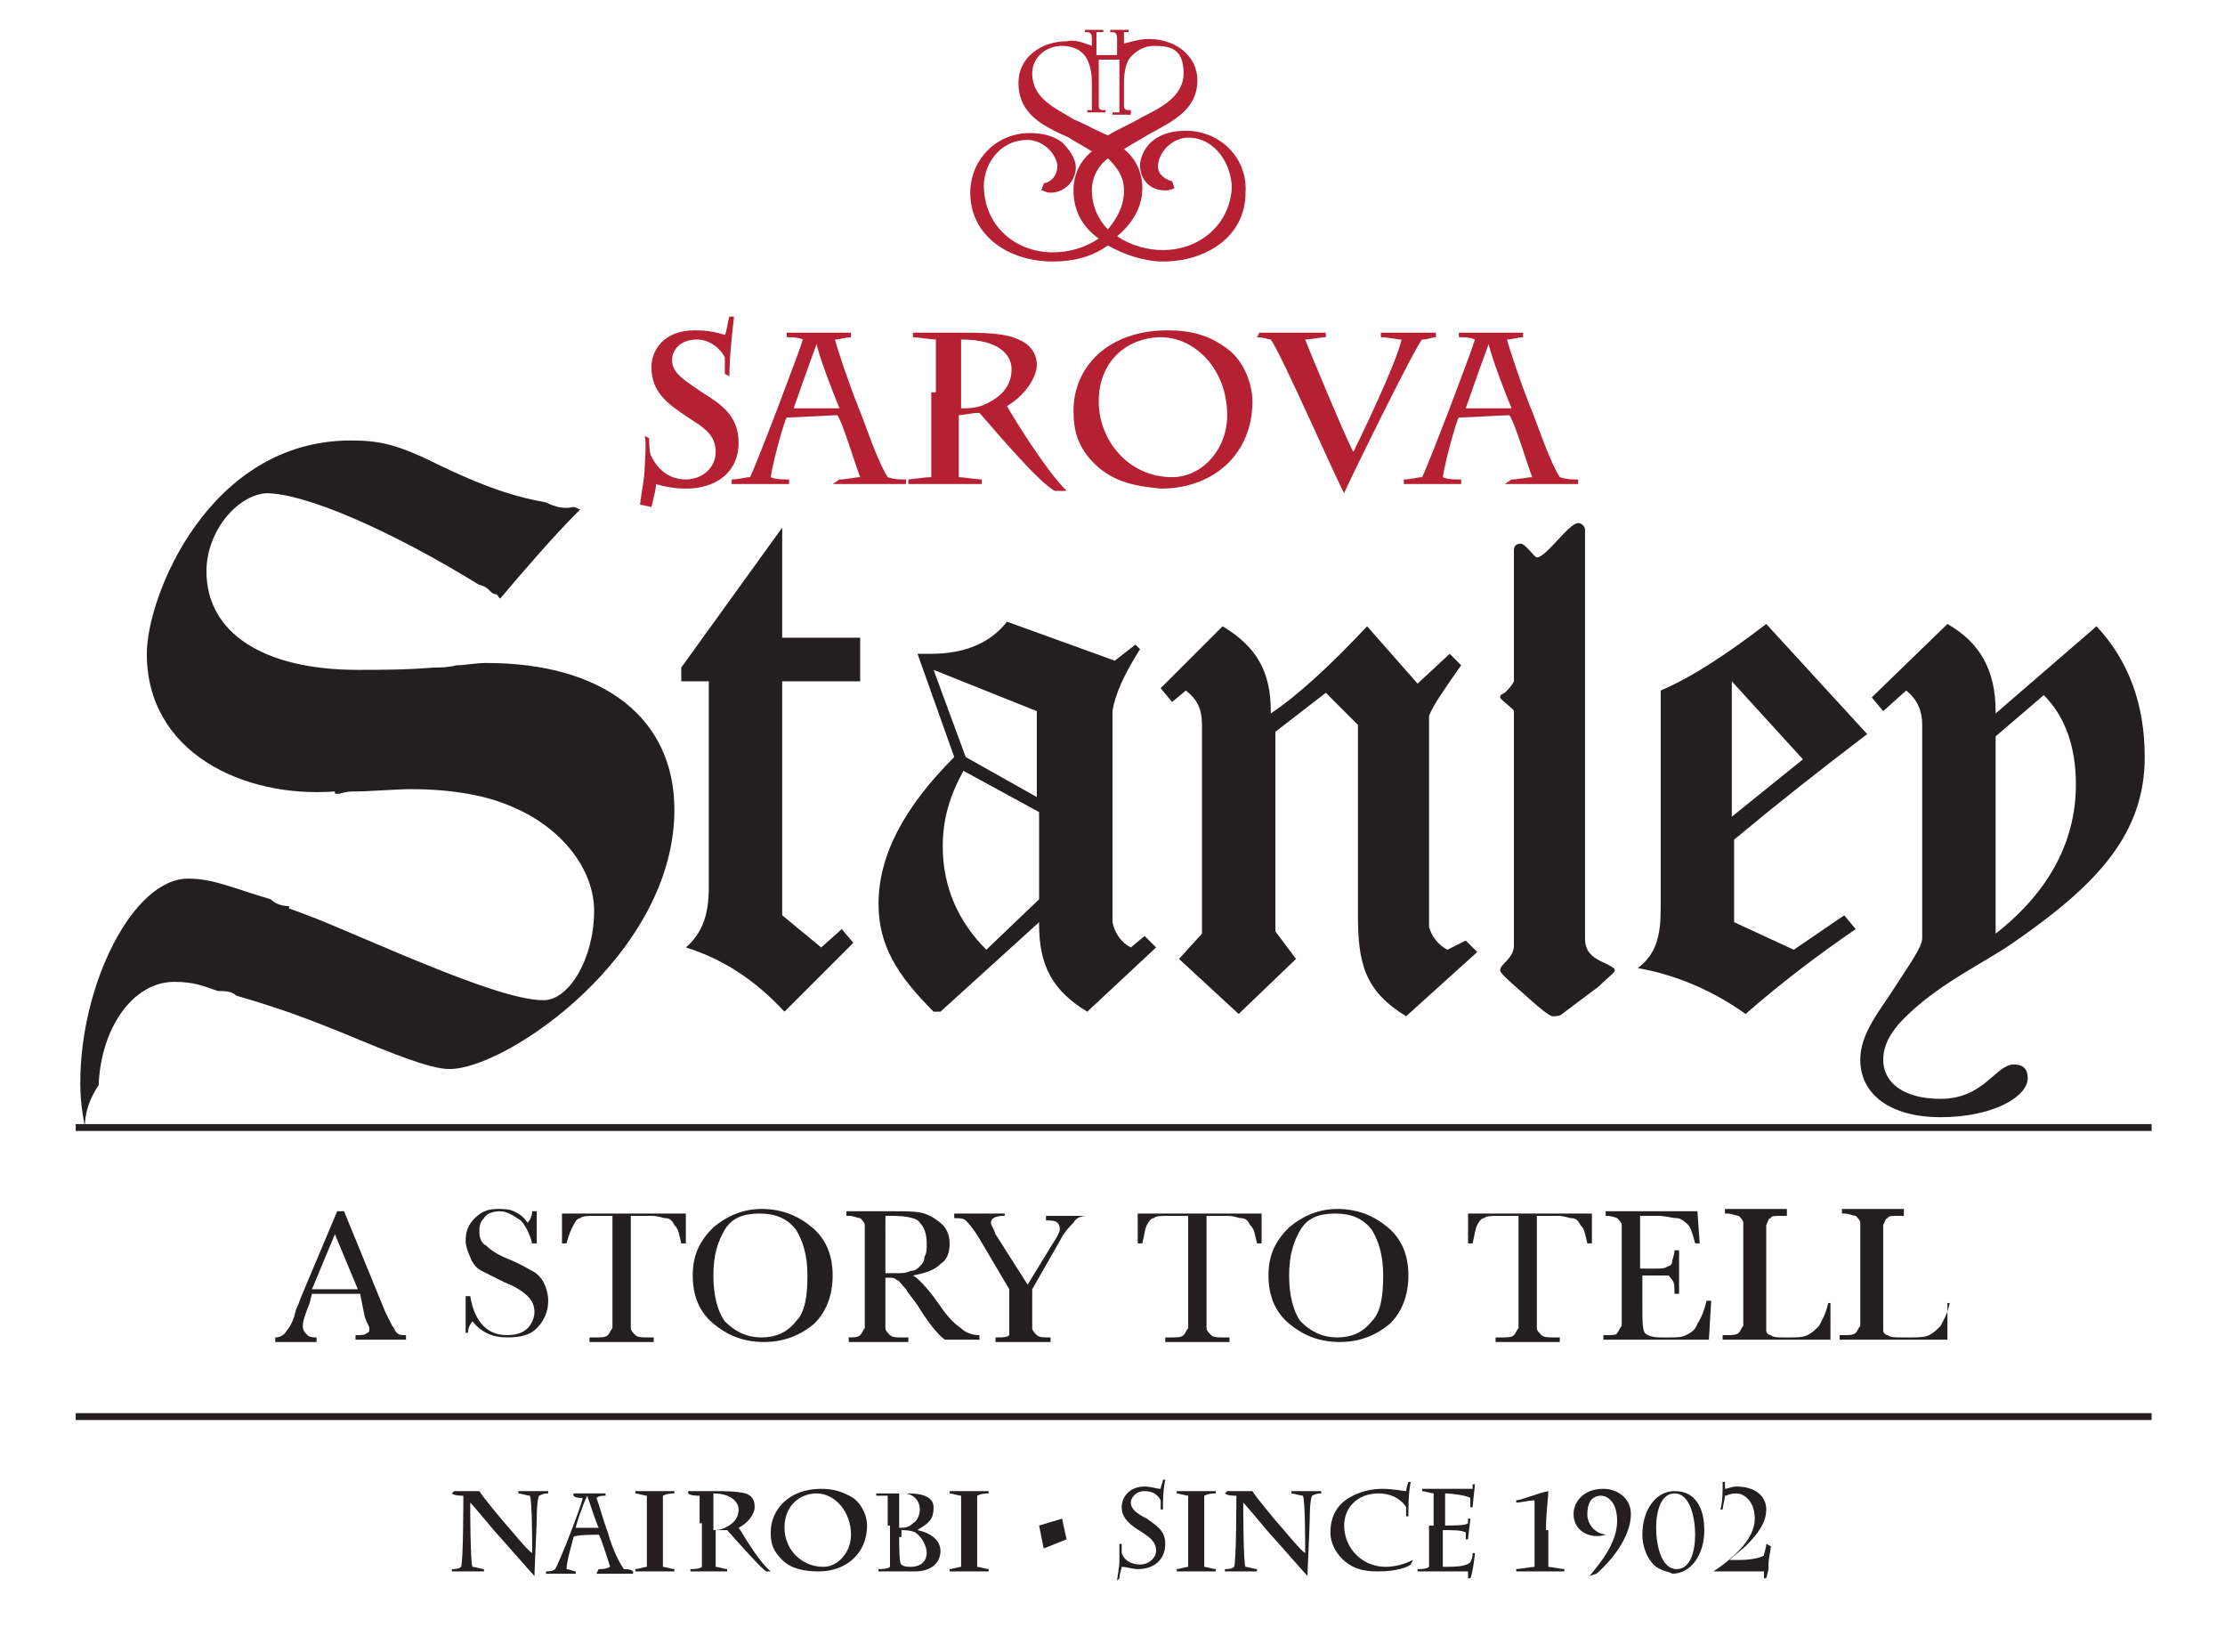 <?xml version="1.0" encoding="iso-8859-1"?>
<!-- Generator: Adobe Illustrator 22.1.0, SVG Export Plug-In . SVG Version: 6.00 Build 0)  -->
<svg version="1.1" id="Layer_1" xmlns="http://www.w3.org/2000/svg" xmlns:xlink="http://www.w3.org/1999/xlink" x="0px" y="0px"
	 width="97px" height="72px" viewBox="0 0 97 72" style="enable-background:new 0 0 97 72;" xml:space="preserve">
<style type="text/css">
	.st0{fill:#231F20;}
	.st1{fill:#B62033;}
</style>
<g>
	<path class="st0" d="M19.8,65c0.3,0,0.7,0,1.1,0c0.1,0.2,1.1,1.4,1.2,1.5c0.1,0.1,0.9,1.1,1.1,1.2c0-0.5,0-2.3-0.1-2.5
		c-0.1,0-0.4-0.1-0.5-0.1l0-0.1c0.1,0,0.6,0,0.7,0c0.1,0,0.5,0,0.6,0l0,0.1c-0.1,0-0.2,0-0.4,0.1c-0.1,0.2-0.1,0.9-0.1,1
		c0,0.2-0.1,2.3-0.1,2.5c-0.1-0.1-1.5-1.7-1.6-1.8c-0.1-0.1-1-1.2-1.2-1.4c0,0.1,0,2.7,0.1,2.8c0.1,0,0.4,0.1,0.5,0.1l0,0.1
		c-0.1,0-0.6,0-0.7,0c-0.1,0-0.5,0-0.7,0l0-0.1c0.1,0,0.3,0,0.4-0.1c0.1-0.2,0.1-3,0.1-3.1c-0.1,0-0.4,0-0.5-0.1L19.8,65z"/>
	<path class="st0" d="M26.1,68.4c0.2,0,0.3,0,0.5-0.1c-0.1-0.3-0.4-1.3-0.5-1.4c-0.2,0-1,0-1.1,0.1c0,0.1-0.3,1-0.3,1.4
		c0.1,0,0.3,0.1,0.4,0.1l0,0.1c-0.2,0-0.6,0-0.7,0c-0.1,0-0.5,0-0.6,0l0-0.1c0.1,0,0.3,0,0.4-0.1c0.2-0.3,1.2-2.9,1.2-3.1
		c-0.1,0-0.3,0-0.4-0.1l0-0.1c0.1,0,0.6,0,0.6,0c0.2,0,0.7,0,0.8,0l0,0.1c-0.1,0-0.3,0-0.4,0.1c0.1,0.2,0.3,1,0.5,1.5
		c0.1,0.4,0.4,1.2,0.7,1.6c0.1,0,0.3,0,0.4,0.1l0,0.1c-0.1,0-0.6,0-0.8,0c-0.1,0-0.7,0-0.8,0L26.1,68.4z M25.6,65.2L25.6,65.2
		c-0.2,0.4-0.5,1.3-0.5,1.4l1,0C26,66.4,25.7,65.5,25.6,65.2"/>
	<path class="st0" d="M28.9,66.7c0,0.6,0,1.5,0,1.6c0.1,0,0.4,0.1,0.5,0.1l0,0.1c-0.1,0-0.6,0-0.9,0c-0.2,0-0.6,0-0.8,0l0-0.1
		c0.1,0,0.4-0.1,0.5-0.1c0-0.2,0-1.1,0-1.6v-0.3c0-0.2,0-1.1,0-1.2c-0.1,0-0.4-0.1-0.5-0.1l0-0.1c0.1,0,0.5,0,0.9,0
		c0.2,0,0.7,0,0.8,0l0,0.1c-0.1,0-0.3,0-0.5,0.1c0,0.1,0,0.7,0,1.3V66.7z"/>
	<path class="st0" d="M30.5,66.4c0-0.2,0-1.1,0-1.2c-0.1,0-0.4,0-0.5-0.1l0-0.1l1.1,0c0.5,0,1,0,1.4,0.1c0.3,0.1,0.4,0.3,0.4,0.6
		c0,0.3-0.3,0.7-0.7,0.9c0.1,0.1,0.8,1.4,1.4,1.9l-0.2,0c-0.3-0.2-1.6-1.7-1.7-1.8c-0.2,0-0.4,0-0.5,0V67c0,0.3,0,1.1,0,1.3
		c0.1,0,0.4,0.1,0.5,0.1l0,0.1c-0.1,0-0.6,0-0.8,0c-0.2,0-0.7,0-0.8,0l0-0.1c0.1,0,0.4,0,0.5-0.1c0-0.1,0-1.1,0-1.6V66.4z M31,66.7
		c0.2,0,0.4,0,0.6-0.1c0.2-0.1,0.6-0.3,0.6-0.8c0-0.3-0.3-0.7-1.1-0.7c0,0.2,0,1.1,0,1.4V66.7z"/>
	<path class="st0" d="M34.1,68c-0.4-0.4-0.5-0.7-0.5-1.2c0-1,0.8-1.9,2.2-1.9c0.5,0,0.9,0.1,1.4,0.4c0.4,0.3,0.6,0.8,0.6,1.2
		c0,1.2-0.9,2-2.1,2C35.1,68.5,34.5,68.4,34.1,68 M37.1,66.9c0-1-0.7-1.8-1.5-1.8c-0.7,0-1.4,0.5-1.4,1.5c0,0.9,0.7,1.7,1.7,1.7
		C36.5,68.3,37.1,67.7,37.1,66.9"/>
	<path class="st0" d="M38.7,66.5c0-0.4,0-1.1,0-1.3c-0.2,0-0.4,0-0.5,0l0-0.1c0.2,0,1.1,0,1.4,0c1,0,1.1,0.4,1.1,0.6
		c0,0.1,0,0.3-0.1,0.5c-0.2,0.3-0.5,0.4-0.6,0.5v0c0.5,0.1,1,0.4,1,0.9c0,0.6-0.5,0.9-1.1,0.9c-0.1,0-0.2,0-0.4,0
		c-0.2,0-0.4,0-0.5,0c-0.1,0-0.6,0-0.7,0l0-0.1c0.1,0,0.4,0,0.5-0.1c0-0.3,0-1.1,0-1.5V66.5z M39.2,66.6c0.2,0,0.4,0,0.6-0.2
		c0.2-0.1,0.3-0.4,0.3-0.6c0-0.4-0.3-0.7-0.7-0.7c-0.1,0-0.2,0-0.2,0c0,0,0,0.7,0,1.2V66.6z M39.2,67c0,0.4,0,1.2,0.1,1.2
		c0.1,0.1,0.3,0.1,0.4,0.1c0.5,0,0.7-0.3,0.7-0.6c0-0.3-0.2-0.7-0.5-0.9c-0.2-0.1-0.5-0.1-0.6-0.1V67z"/>
	<path class="st0" d="M42.6,66.7c0,0.6,0,1.5,0,1.6c0.1,0,0.4,0.1,0.5,0.1l0,0.1c-0.1,0-0.6,0-0.9,0c-0.2,0-0.6,0-0.8,0l0-0.1
		c0.1,0,0.4-0.1,0.5-0.1c0-0.2,0-1.1,0-1.6v-0.3c0-0.2,0-1.1,0-1.2c-0.1,0-0.4-0.1-0.5-0.1l0-0.1c0.1,0,0.5,0,0.9,0
		c0.2,0,0.7,0,0.8,0l0,0.1c-0.1,0-0.3,0-0.5,0.1c0,0.1,0,0.7,0,1.3V66.7z"/>
	<polygon class="st0" points="46.3,66.2 46.5,67.1 45.5,67.5 45.3,66.5 	"/>
	<path class="st0" d="M48.7,68.9c0-0.1,0.1-0.6,0.1-0.8c0-0.1,0-0.7,0-0.8l0.1,0c0,0.1,0,0.3,0,0.4c0.1,0.3,0.4,0.5,0.8,0.5
		c0.4,0,0.7-0.3,0.7-0.6c0-0.4-0.3-0.6-0.6-0.8c-0.5-0.3-0.9-0.6-0.9-1.1c0-0.4,0.3-0.9,1-0.9c0.3,0,0.5,0.1,0.7,0.1
		c0-0.1,0.1-0.3,0.1-0.4l0.1,0c-0.1,0.5-0.1,0.9-0.1,1.3l-0.1,0c0-0.2,0-0.3,0-0.4c-0.1-0.2-0.3-0.4-0.7-0.4c-0.4,0-0.6,0.3-0.6,0.5
		c0,0.3,0.3,0.5,0.7,0.7c0.4,0.3,0.8,0.5,0.8,1.1c0,0.7-0.5,1.1-1.2,1.1c-0.2,0-0.5-0.1-0.7-0.1c0,0.1-0.1,0.3-0.1,0.5L48.7,68.9z"
		/>
	<path class="st0" d="M52.5,66.7c0,0.6,0,1.5,0,1.6c0.1,0,0.4,0.1,0.5,0.1l0,0.1c-0.1,0-0.6,0-0.9,0c-0.2,0-0.6,0-0.8,0l0-0.1
		c0.1,0,0.4-0.1,0.5-0.1c0-0.2,0-1.1,0-1.6v-0.3c0-0.2,0-1.1,0-1.2c-0.1,0-0.4-0.1-0.5-0.1l0-0.1c0.1,0,0.5,0,0.9,0
		c0.3,0,0.7,0,0.8,0l0,0.1c-0.1,0-0.3,0-0.5,0.1c0,0.1,0,0.7,0,1.3V66.7z"/>
	<path class="st0" d="M53.5,65c0.3,0,0.7,0,1.1,0c0.1,0.2,1.1,1.4,1.2,1.5c0.1,0.1,0.9,1.1,1.1,1.2c0-0.5,0-2.3-0.1-2.5
		c-0.1,0-0.4-0.1-0.5-0.1l0-0.1c0.1,0,0.6,0,0.7,0c0.1,0,0.5,0,0.6,0l0,0.1c-0.1,0-0.2,0-0.4,0.1c-0.1,0.2-0.1,0.9-0.1,1
		c0,0.2-0.1,2.3-0.1,2.5c-0.1-0.1-1.5-1.7-1.6-1.8c-0.1-0.1-1-1.2-1.2-1.4c0,0.1,0,2.7,0.1,2.8c0.1,0,0.4,0.1,0.5,0.1l0,0.1
		c-0.1,0-0.6,0-0.7,0c-0.1,0-0.5,0-0.7,0l0-0.1c0.1,0,0.3,0,0.4-0.1c0.1-0.2,0.1-3,0.1-3.1c-0.1,0-0.4,0-0.5-0.1L53.5,65z"/>
	<path class="st0" d="M61.3,66.1c0-0.1,0-0.3,0-0.4c-0.1-0.2-0.5-0.6-1.2-0.6c-0.9,0-1.5,0.6-1.5,1.4c0,1,0.8,1.8,1.8,1.8
		c0.4,0,0.8-0.1,1.2-0.3l-0.1,0.2c-0.1,0.1-0.6,0.3-1.4,0.3c-0.2,0-0.7,0-1.1-0.2c-0.6-0.3-1-0.9-1-1.5c0-0.7,0.3-1.2,0.8-1.5
		c0.5-0.3,1-0.4,1.5-0.4c0.4,0,0.9,0.1,1,0.1c0-0.1,0.1-0.4,0.1-0.4l0.1,0c-0.1,0.5-0.1,1.1-0.1,1.5L61.3,66.1z"/>
	<path class="st0" d="M62.5,66.5c0-0.4,0-1.2,0-1.4c-0.1,0-0.4-0.1-0.5-0.1l0-0.1c0.1,0,0.3,0,0.4,0c0.2,0,0.3,0,0.4,0
		c0.2,0,1.3,0,1.4,0c0-0.1,0-0.1,0-0.2l0.1,0c0,0.1-0.1,0.9-0.1,1l-0.1,0c0,0,0-0.3,0-0.4c-0.1-0.1-0.8-0.2-1.1-0.2c0,0.1,0,1,0,1.3
		v0.1c0.4,0,0.9,0,1-0.1c0-0.1,0-0.1,0-0.2l0.1,0c0,0.1-0.1,0.8-0.1,0.9l-0.1,0c0-0.1,0-0.2,0-0.3c-0.2-0.1-0.5-0.1-1-0.1v0.1
		c0,0.3,0,1.4,0,1.5c0.5,0,1,0,1.2-0.2c0.1-0.2,0.1-0.3,0.1-0.4l0.1,0c0,0.1-0.1,0.9-0.2,1.1l-0.1,0c0-0.1,0-0.2,0-0.3
		c-0.1,0-1.2,0-1.5,0c-0.2,0-0.6,0-0.7,0l0-0.1c0.1,0,0.4,0,0.5-0.1c0-0.1,0-1,0-1.5V66.5z"/>
	<path class="st0" d="M67.5,66.7c0,0.6,0,1.5,0,1.6c0.1,0,0.6,0.1,0.7,0.1l0,0.1c-0.1,0-0.8,0-1,0c-0.2,0-1,0-1.1,0l0-0.1
		c0.1,0,0.7-0.1,0.8-0.1c0-0.2,0-1,0-1.5v-0.3c0-0.2,0-0.9,0-1.1c-0.2,0-0.6,0.1-0.8,0.1l0-0.1c0.2,0,0.9-0.3,1.4-0.4
		c0,0.2-0.1,1-0.1,1.6V66.7z"/>
	<path class="st0" d="M69.3,68.7c0.4-0.5,1.2-1.4,1.2-2.4c0-0.8-0.4-1.1-0.7-1.1c-0.4,0-0.6,0.3-0.6,0.8c0,0.5,0.4,0.9,0.9,0.9
		L70,66.9c-0.6,0.2-1.4-0.1-1.4-0.9c0-0.5,0.4-1.1,1.3-1.1c0.6,0,1.2,0.4,1.2,1.1c0,0.9-0.7,1.9-1.5,2.6L69.3,68.7z"/>
	<path class="st0" d="M72,68.1c-0.4-0.5-0.4-1.1-0.4-1.2c0-1.1,0.6-1.9,1.4-1.9c0.5,0,0.8,0.2,1,0.5c0.2,0.3,0.3,0.7,0.3,1.2
		c0,1.1-0.6,1.9-1.4,1.9C72.8,68.5,72.3,68.5,72,68.1 M73,65.1c-0.6,0-0.8,0.8-0.8,1.5c0,0.7,0.2,1.8,0.9,1.8c0.6,0,0.8-0.8,0.8-1.5
		C73.9,66.2,73.7,65.1,73,65.1"/>
	<path class="st0" d="M77.2,67.4c0,0.2-0.1,0.5-0.1,0.8c0,0.3,0,0.2-0.1,0.6l-0.1,0c0-0.2,0-0.1,0-0.3c-0.5,0-0.9,0-1.2,0h-1
		c0.6-0.4,0.9-0.7,1.1-0.9c0.5-0.5,0.7-1,0.7-1.4c0-0.8-0.5-1.1-0.8-1.1c-0.3,0-0.4,0.1-0.5,0.1c0,0.1-0.1,0.5-0.1,0.6l-0.1,0
		c0.1-0.3,0.1-0.8,0.1-1.2l0.1,0c0,0.1,0,0.2,0,0.3c0.1,0,0.3-0.1,0.5-0.1c0.8,0,1.3,0.4,1.3,1c0,0.6-0.4,1.1-0.9,1.6
		c-0.1,0.1-0.5,0.4-0.7,0.6v0l0.5,0c0.4,0,0.9-0.1,1-0.2c0-0.1,0.1-0.3,0.1-0.5L77.2,67.4z"/>
	<rect x="3.3" y="49" class="st0" width="90.5" height="0.3"/>
	<rect x="3.3" y="61.6" class="st0" width="90.5" height="0.3"/>
	<path class="st0" d="M34.1,23l-4.4,6.1v0.6h1.2v9c0,1.2-0.3,2-1,2.6c1.6,0.5,3,1.4,4.3,2.8c1.1-1.1,2.1-2.1,3-3l-0.5-0.6l-0.9,0.8
		l-1.7-1.4V29.7h3.4v-1.9h-3.4V23z"/>
	<path class="st0" d="M49.3,41.3c-0.4-0.2-0.7-0.6-0.8-1.1v-9.2c0.1-0.7,0.5-1.6,1.2-2.7l-0.2-0.2l-0.9,0.7l-4.7-1.7
		c-0.7,0.9-1.8,1.4-3.3,1.4c-0.2,0-0.4,0-0.6,0l1.6,4.5c-2.2,2.2-3.3,4.3-3.3,6.4c0,1.8,0.8,3.1,2.4,4.7H41l4.3-3.9v0.1
		c0,1.8,0.6,2.9,2.1,3.8l3-2.8l-0.5-0.5L49.3,41.3z M45.3,39.2L43,41.4c-1.2-1.2-1.9-2.7-1.9-4.5c0-1.2,0.3-2.2,0.9-3.3l3.3,1.8
		V39.2z M45.3,34.8L42.1,33l-1.4-3.8l4.5,1.8V34.8z"/>
	<path class="st0" d="M63.1,41.4c-0.4-0.2-0.7-0.6-0.8-1v-9.2c0.2-0.5,0.7-1.2,1.4-2.2l-0.5-0.5l-1.4,1.3l-2.2-2.5
		c-1.6,1.7-3,3-4.2,3.8v-0.1c0-1.7-0.6-2.8-2.1-3.7L50.6,30l0.5,0.6l0.6-0.5c0.5,0.4,0.7,0.8,0.7,1.5v9.1l-1,1.1l2.6,2.4l2.5-2.4
		l-0.9-1.2v-8.7l2.2-1.7l1.4,1.4v8.3c0,2.1,0.3,3.3,2.1,4.4l3.1-2.8l-0.5-0.5L63.1,41.4z"/>
	<path class="st0" d="M81.4,32L77,27.2c-1.7,1.3-3.2,2.3-4.6,2.9v9.5c0,1.2-0.2,2-1,2.6c1.7,0.3,3.3,1,4.7,2
		c1.6-1.4,3.2-2.6,4.8-3.7l-0.5-0.6l-2.2,1.5l-2.6-1.2v-3.6C77.4,35.1,79.3,33.6,81.4,32 M75.5,35.6v-5.9l3.1,3.4L75.5,35.6z"/>
	<path class="st0" d="M87.9,41c3.6-2.5,5.6-4.7,5.6-8c0-2.3-0.7-4.2-2.1-5.7L87,31.1V31c0-1.8-0.7-3-2.1-3.8l-3.3,3.2l0.5,0.6l1-0.9
		c0.5,0.4,0.7,0.9,0.7,1.5v9.3c0,0.4-0.6,1.2-1.5,2.6c-0.7,1-1.2,1.8-1.2,2.7c0,1.5,1.3,2.5,3.5,2.5c2.3,0,3.8-0.9,3.8-1.7
		c0-0.4-0.2-0.6-0.6-0.6c-0.8,0-1.3,1.5-3.2,1.5c-1.6,0-2.5-0.7-2.5-1.7c0-0.6,0.3-1.2,0.9-1.8C84.6,42.8,86.5,42,87.9,41 M87,32.1
		l2.1-1.8c0.9,0.9,1.4,2.2,1.4,3.9c0,2.5-1.2,4.7-3.5,6.5V32.1z"/>
	<path class="st0" d="M68.1,44.2c-0.1,0.1-0.3,0.1-0.4,0.1c-0.1,0-0.3-0.1-1.3-1c-0.8-0.7-1-0.9-1-1c0-0.3,0.6-0.5,0.6-1.1V31
		c0-0.1-0.6-0.5-0.6-0.6c0-0.1,0-0.1,0.2-0.2c0.2-0.2,0.3-0.3,0.4-0.5V24c0-0.2,0.1-0.3,0.3-0.3c0.2,0,0.6,0.6,0.7,0.6
		c0.4,0,1.4-1.5,1.8-1.5c0.1,0,0.3,0.1,0.3,0.3v17.8c0,0.5,0.2,0.8,0.9,1.1c0.2,0.1,0.4,0.2,0.4,0.3c0,0.1-0.3,0.3-0.7,0.7
		L68.1,44.2z"/>
	<path class="st0" d="M21.2,28.9c-0.5,0-0.9,0.1-1.3,0.1c-0.4,0.1-0.7,0.1-1,0.1c0,0,0,0,0,0c-1.2,0.1-2.3,0.1-3.3,0.1
		c-4.1,0-6.6-1.6-6.6-4.3c0-1.7,1.3-3.3,2.6-3.4c1.7,0,5.4,1.6,9.3,4c0.1,0,0.3,0.1,0.4,0.2c0.1,0.1,0.2,0.2,0.3,0.2
		c0.1,0,0.1,0.1,0.2,0.2c1.1-1.3,2.3-2.7,3.5-3.9c-0.1,0-0.2-0.1-0.3-0.1c-0.4,0.1-0.8,0-1.2-0.2c-1.1-0.2-2.3-0.5-4.6-1.6
		c-1.8-0.9-2.6-1.1-3.9-1.1c-6.2,0-8.9,6.8-8.9,9.3c0,4.3,4.2,6.3,8.2,6c0,0,0,0,0,0.1c0.1,0,0.1,0,0.2,0v0c0.3-0.1,0.5-0.1,0.7-0.1
		c0,0,0,0,0,0c0.6,0,1.8-0.1,2.4-0.1c1.9,0,3.4,0.3,4.5,0.8c2.1,0.9,3.5,2.7,3.5,4.5c0,2.1-1.1,3.9-2.2,3.9c-1.1,0-3.2-0.7-7.4-2.5
		c-1.9-0.8-2.3-1-3.7-1.5c0,0,0,0,0-0.1c-0.3,0-0.6-0.1-0.8-0.3c-1.7-0.5-2.5-0.9-3.6-0.9c-2.4,0-4.7,4.6-4.7,8.9
		c0,0.8,0.1,1.4,0.2,1.9c0-0.6,0.2-1.2,0.6-1.8c0.1-2.5,1.5-4.5,3.3-4.5c0.9,0,1.3,0.2,1.9,0.4c0.3,0,0.6,0,0.8,0.2
		c1.7,0.5,2.9,0.9,5.3,1.9c2.4,1,3.4,1.3,4,1.3c2.5,0,9.8-5,9.8-11.3C29.4,31.3,26.3,28.9,21.2,28.9"/>
	<path class="st1" d="M51.7,5.7c-0.5,0-1,0.1-1.4,0.4c-0.3,0.2-0.6,0.7-0.6,1.1c0,0.6,0.4,1.1,1.1,1.1c0.1,0,0.2,0,0.4-0.1l-0.1-0.3
		c-0.4-0.1-0.7-0.4-0.6-0.8C50.6,6.5,51.2,6,51.8,6c1.2,0,1.9,1.2,1.9,2.2c-0.1,1.6-1.4,2.7-3,2.7c-0.7,0-1.4-0.2-2-0.6
		c0.6-0.5,1.1-1.2,1.1-2.1c0-0.7-0.3-1.3-0.8-1.7c0.3-0.2,0.7-0.4,1-0.6c1.1-0.6,2.2-1.1,2.2-2.4c0-1.1-1-1.8-2.1-1.8
		c-0.4,0-0.7,0.1-1.1,0.2l0-0.5h0.2V1.3h-0.8v0.1c0.2,0,0.3,0,0.3,0.3v0.7h-0.9V1.4h0.3V1.3h-0.8v0.1c0.2,0,0.3,0,0.3,0.3v0.1v0.2
		c-0.3-0.1-0.7-0.3-1.1-0.2c-1.1,0-2.1,0.7-2.1,1.8c0,1.4,1.1,1.9,2.2,2.4c0.3,0.2,0.7,0.4,1,0.6c-0.5,0.4-0.8,1-0.8,1.7
		c0,0.9,0.4,1.6,1.1,2.1c-0.6,0.4-1.3,0.6-2,0.6c-1.6,0-2.9-1.1-3-2.7c-0.1-1,0.6-2.2,1.9-2.2c0.6,0,1.2,0.5,1.3,1.1
		c0,0.4-0.2,0.7-0.6,0.8l-0.1,0.3c0.1,0,0.2,0.1,0.4,0.1c0.6,0,1.1-0.5,1.1-1.1c0-0.4-0.3-0.8-0.6-1.1c-0.4-0.3-0.9-0.4-1.4-0.4
		c-1.5,0-2.6,1.2-2.6,2.6c0,1.9,1.7,3,3.6,3c0.9,0,1.7-0.2,2.4-0.7c0.7,0.4,1.6,0.7,2.4,0.7c1.9,0,3.6-1.1,3.6-3
		C54.4,6.9,53.2,5.7,51.7,5.7 M46.8,5.2C46,4.7,45,4.3,45,3.2C45,2.5,45.6,2,46.3,2c0.5,0,0.9,0.2,1.1,0.6c0.2,0.4,0.2,0.8,0.2,1.2
		v0.9v0.1h-0.2v0.1h0.8V4.8c-0.2,0-0.3,0-0.3-0.2v-2h0.9v2.3h-0.3v0.1h0.8V4.8c-0.2,0-0.3,0-0.3-0.2l0-0.8c0-0.4,0-0.8,0.2-1.2
		C49.5,2.2,49.9,2,50.3,2c0.7,0,1.3,0.1,1.3,1.2c0,1-1,1.5-1.8,1.9c-0.5,0.3-1,0.5-1.5,0.8C47.8,5.7,47.3,5.4,46.8,5.2 M47.6,8.3
		c0-0.6,0.3-1.1,0.7-1.4C48.7,7.3,49,7.7,49,8.3c0,0.7-0.3,1.2-0.7,1.7C47.9,9.6,47.6,9,47.6,8.3"/>
	<path class="st1" d="M27.9,22c0-0.1,0.2-1.2,0.2-1.5c0-0.2,0.1-1.3,0-1.5l0.2,0.1c0,0.1,0,0.7,0.1,0.8c0.3,0.6,0.8,1,1.5,1
		c0.7,0,1.3-0.5,1.3-1.2c0-0.8-0.6-1.1-1.2-1.5c-0.9-0.6-1.6-1.1-1.6-2.2c0-0.7,0.5-1.6,1.9-1.6c0.6,0,1,0.1,1.3,0.2
		c0.1-0.2,0.1-0.5,0.2-0.8l0.2,0c-0.1,0.9-0.2,1.8-0.2,2.6l-0.2-0.1c0-0.3,0-0.5,0-0.7c-0.1-0.3-0.6-0.8-1.2-0.8
		c-0.8,0-1.1,0.5-1.1,0.9c0,0.6,0.6,0.9,1.3,1.4c0.8,0.5,1.6,1,1.6,2.2c0,1.3-1,2-2.3,2c-0.5,0-1-0.1-1.3-0.2c0,0.2-0.1,0.6-0.2,1
		L27.9,22z"/>
	<path class="st1" d="M36.6,20.9c0.3,0,0.7-0.1,0.9-0.1c-0.2-0.5-0.8-2.5-1-2.7c-0.3,0-1.8,0.1-2.2,0.1c-0.1,0.1-0.6,1.9-0.7,2.6
		c0.2,0.1,0.5,0.1,0.8,0.1l0,0.2c-0.3,0-1.1,0-1.4,0c-0.2,0-0.9,0-1.1,0l0-0.2c0.3,0,0.6-0.1,0.8-0.1c0.3-0.6,2.2-5.6,2.3-6
		c-0.2-0.1-0.5-0.1-0.7-0.1l0-0.2c0.3,0,1.1,0,1.2,0c0.4,0,1.3,0,1.6,0l0,0.2c-0.2,0-0.5,0.1-0.7,0.1c0.1,0.4,0.6,1.9,1,2.9
		c0.3,0.7,0.8,2.3,1.3,3.1c0.3,0.1,0.5,0.1,0.8,0.1l0,0.2c-0.1,0-1.1,0-1.6,0c-0.3,0-1.3,0-1.6,0L36.6,20.9z M35.6,15L35.6,15
		c-0.3,0.8-0.9,2.5-1,2.8l2,0C36.3,17.1,35.7,15.5,35.6,15"/>
	<path class="st1" d="M40.8,17.1c0-0.3,0-2.1,0-2.3c-0.2,0-0.8-0.1-1-0.1l0-0.2l2,0c0.9,0,2,0,2.6,0.3c0.5,0.2,0.8,0.6,0.8,1.1
		c0,0.6-0.6,1.4-1.3,1.8c0.1,0.2,1.6,2.7,2.6,3.7L46,21.4c-0.7-0.3-3.1-3.2-3.3-3.4c-0.4,0-0.7,0.1-0.9,0.1v0.2c0,0.6,0,2,0,2.5
		c0.2,0,0.8,0.1,1,0.1l0,0.2c-0.2,0-1.2,0-1.6,0c-0.4,0-1.4,0-1.6,0l0-0.2c0.1,0,0.7-0.1,1-0.1c0-0.3,0-2.1,0-3.1V17.1z M41.9,17.8
		c0.3,0,0.7,0,1.1-0.2c0.4-0.2,1.1-0.6,1.1-1.5c0-0.6-0.5-1.3-2.2-1.3c0,0.4,0,2.1,0,2.7V17.8z"/>
	<path class="st1" d="M47.7,20.2c-0.7-0.7-0.9-1.4-0.9-2.3c0-1.9,1.5-3.5,4.1-3.5c1,0,1.8,0.2,2.6,0.8c0.7,0.5,1.1,1.5,1.1,2.3
		c0,2.3-1.7,3.8-4,3.8C49.7,21.2,48.6,21.1,47.7,20.2 M53.5,18.1c0-2-1.4-3.4-2.9-3.4c-1.3,0-2.7,0.9-2.7,2.8c0,1.7,1.3,3.3,3.2,3.3
		C52.4,20.8,53.5,19.6,53.5,18.1"/>
	<path class="st1" d="M54.9,14.5c0.3,0,0.8,0,1.3,0c0.6,0,1.4,0,1.6,0l0,0.2c-0.2,0-0.7,0.1-0.9,0.1c0.1,0.3,1.9,4.6,2.1,4.9
		c0.2-0.4,1.9-3.9,2.1-4.9c-0.2,0-0.6-0.1-0.9-0.1l0-0.2c0.1,0,0.8,0,1.4,0c0.4,0,0.8,0,1,0l0,0.2c-0.2,0-0.3,0.1-0.6,0.1
		c-0.2,0.1-3.3,6.4-3.4,6.7c-0.3-0.5-2.7-6-3.2-6.7c-0.1,0-0.3-0.1-0.6-0.1L54.9,14.5z"/>
	<path class="st1" d="M65.9,20.9c0.3,0,0.7-0.1,0.9-0.1c-0.2-0.5-0.8-2.5-1-2.7c-0.3,0-1.8,0.1-2.2,0.1c-0.1,0.1-0.6,1.9-0.7,2.6
		c0.2,0.1,0.5,0.1,0.8,0.1l0,0.2c-0.3,0-1.1,0-1.4,0c-0.2,0-0.9,0-1.1,0l0-0.2c0.3,0,0.6-0.1,0.8-0.1c0.3-0.6,2.2-5.6,2.3-6
		c-0.2-0.1-0.5-0.1-0.7-0.1l0-0.2c0.3,0,1.1,0,1.2,0c0.4,0,1.3,0,1.6,0l0,0.2c-0.2,0-0.5,0.1-0.7,0.1c0.1,0.4,0.6,1.9,1,2.9
		c0.3,0.7,0.8,2.3,1.3,3.1c0.3,0.1,0.5,0.1,0.8,0.1l0,0.2c-0.1,0-1.1,0-1.6,0c-0.3,0-1.3,0-1.6,0L65.9,20.9z M64.9,15L64.9,15
		c-0.3,0.8-0.9,2.5-1,2.8l2,0C65.6,17.1,65,15.5,64.9,15"/>
	<path class="st0" d="M15.7,56.4h-2.1l-0.1,0.4c-0.2,0.5-0.3,0.8-0.3,1c0,0.2,0.1,0.3,0.2,0.4c0.1,0.1,0.3,0.1,0.4,0.1v0.2H12v-0.2
		c0.2,0,0.4-0.1,0.5-0.3c0.1-0.1,0.3-0.4,0.4-0.9c0,0,0.1-0.2,0.2-0.5l1.6-3.8H15l1.8,4.4l0.3,0.6c0.1,0.1,0.1,0.2,0.2,0.3
		c0.1,0.1,0.2,0.1,0.4,0.1v0.2h-2.2v-0.2c0.3,0,0.4,0,0.5-0.1c0.1,0,0.1-0.1,0.1-0.2c0-0.1-0.1-0.2-0.2-0.5L15.7,56.4z M15.6,56.2
		l-1-2.4l-1,2.4H15.6z"/>
	<path class="st0" d="M20.3,58.3v-1.8h0.2c0.2,1.2,0.8,1.7,1.6,1.7c0.4,0,0.7-0.1,0.9-0.3c0.2-0.2,0.3-0.5,0.3-0.7
		c0-0.3-0.1-0.5-0.3-0.7c-0.2-0.2-0.5-0.4-1-0.6c-0.4-0.2-0.8-0.4-1-0.5c-0.2-0.1-0.4-0.3-0.5-0.6c-0.1-0.2-0.2-0.5-0.2-0.7
		c0-0.4,0.1-0.7,0.4-1c0.3-0.3,0.6-0.4,1-0.4c0.2,0,0.5,0,0.7,0.1c0.2,0.1,0.4,0.2,0.6,0.5c0.1-0.1,0.2-0.3,0.2-0.5h0.2v1.4h-0.2
		c-0.1-0.4-0.3-0.8-0.5-1c-0.3-0.2-0.6-0.4-0.9-0.4c-0.3,0-0.6,0.1-0.7,0.3c-0.2,0.2-0.2,0.4-0.2,0.6c0,0.3,0.1,0.5,0.3,0.6
		c0.2,0.2,0.5,0.4,1,0.6c0.5,0.2,0.8,0.4,1,0.5c0.2,0.1,0.4,0.3,0.5,0.5c0.1,0.2,0.2,0.5,0.2,0.8c0,0.5-0.2,0.9-0.5,1.2
		c-0.3,0.3-0.7,0.4-1.3,0.4c-0.6,0-1.1-0.2-1.5-0.7c-0.1,0.1-0.2,0.3-0.2,0.5H20.3z"/>
	<path class="st0" d="M24.7,54.2h-0.2l0-1.3h5.4l0,1.3h-0.2c-0.1-0.4-0.1-0.6-0.3-0.8c-0.1-0.2-0.2-0.3-0.4-0.3
		c-0.1,0-0.3-0.1-0.6-0.1h-0.9V57c0,0.4,0,0.7,0,0.9c0,0.1,0.1,0.2,0.2,0.3c0.1,0.1,0.3,0.1,0.5,0.1h0.3v0.2h-2.8v-0.2h0.3
		c0.2,0,0.4,0,0.5-0.1c0.1-0.1,0.1-0.2,0.2-0.3c0-0.1,0-0.4,0-0.9V53H26c-0.4,0-0.6,0-0.7,0.1c-0.1,0-0.2,0.1-0.3,0.3
		C24.9,53.6,24.8,53.8,24.7,54.2"/>
	<path class="st0" d="M30.2,55.6c0-0.9,0.3-1.5,0.9-2.1c0.6-0.5,1.3-0.8,2.1-0.8c0.9,0,1.6,0.3,2.2,0.8c0.6,0.5,0.9,1.2,0.9,2.1
		c0,0.9-0.3,1.6-0.8,2.1c-0.6,0.5-1.3,0.8-2.2,0.8c-0.9,0-1.6-0.3-2.2-0.8C30.5,57.2,30.2,56.5,30.2,55.6 M31.1,55.6
		c0,0.9,0.2,1.6,0.5,2c0.4,0.4,0.9,0.7,1.6,0.7c0.6,0,1.1-0.2,1.5-0.7c0.4-0.4,0.5-1.1,0.5-2c0-0.9-0.2-1.5-0.5-2
		c-0.4-0.5-0.9-0.7-1.6-0.7c-0.7,0-1.2,0.2-1.5,0.7C31.3,54.1,31.1,54.7,31.1,55.6"/>
	<path class="st0" d="M42.7,58.4h-1.5c-0.3-0.2-0.7-0.7-1.2-1.5c-0.2-0.3-0.4-0.5-0.5-0.7c-0.2-0.2-0.3-0.4-0.4-0.4
		c-0.1-0.1-0.2-0.1-0.3-0.1h-0.2V57c0,0.4,0,0.7,0,0.9c0,0.1,0.1,0.2,0.2,0.3c0.1,0.1,0.3,0.1,0.5,0.1h0.3v0.2h-2.6v-0.2H37
		c0.2,0,0.4,0,0.5-0.1c0.1-0.1,0.1-0.2,0.2-0.3c0-0.1,0-0.4,0-0.9v-2.7c0-0.4,0-0.7,0-0.9c0-0.1-0.1-0.2-0.2-0.3
		c-0.1,0-0.3-0.1-0.5-0.1h-0.1v-0.2l0.8,0c0.5,0,0.9,0,1.3,0c0.5,0,1,0,1.3,0.1c0.3,0.1,0.6,0.3,0.8,0.5c0.2,0.2,0.3,0.5,0.3,0.8
		c0,0.4-0.1,0.7-0.4,0.9c-0.3,0.3-0.7,0.4-1.2,0.5c0.2,0.1,0.6,0.5,1.1,1.2c0.4,0.6,0.7,0.9,1,1.1c0.2,0.2,0.5,0.3,0.8,0.3V58.4z
		 M38.5,55.5c0.2,0,0.4,0,0.6,0c0.2,0,0.4,0,0.6-0.1c0.2,0,0.3-0.1,0.4-0.2c0.1-0.1,0.2-0.2,0.2-0.4c0.1-0.2,0.1-0.3,0.1-0.6
		c0-0.4-0.1-0.7-0.3-0.9C40,53.1,39.5,53,38.9,53c-0.1,0-0.2,0-0.3,0V55.5z"/>
	<path class="st0" d="M44.8,56l1.1-1.8c0.2-0.3,0.3-0.5,0.3-0.6c0-0.1,0-0.2-0.1-0.3c-0.1-0.1-0.3-0.1-0.5-0.1v-0.2h1.8V53
		c-0.3,0-0.5,0.1-0.6,0.3c-0.2,0.2-0.4,0.4-0.6,0.8l-1.2,2.1V57c0,0.5,0,0.8,0,0.9c0,0.1,0.1,0.2,0.2,0.3c0.1,0.1,0.3,0.1,0.6,0.1
		v0.2h-2.4v-0.2h0.1c0.2,0,0.4,0,0.5-0.1C44,58.1,44,58,44,57.8c0-0.1,0-0.4,0-0.9v-0.7L42.7,54c-0.3-0.5-0.5-0.7-0.6-0.8
		c-0.1-0.1-0.3-0.1-0.5-0.1v-0.2h2.2V53c-0.4,0-0.6,0.1-0.6,0.3c0,0.1,0.1,0.2,0.2,0.5L44.8,56z"/>
	<path class="st0" d="M49.8,54.2h-0.2l0-1.3H55l0,1.3h-0.2c-0.1-0.4-0.1-0.6-0.3-0.8c-0.1-0.2-0.2-0.3-0.4-0.3
		c-0.1,0-0.3-0.1-0.6-0.1h-0.9V57c0,0.4,0,0.7,0,0.9c0,0.1,0.1,0.2,0.2,0.3c0.1,0.1,0.3,0.1,0.5,0.1h0.3v0.2h-2.8v-0.2h0.3
		c0.2,0,0.4,0,0.5-0.1c0.1-0.1,0.1-0.2,0.2-0.3c0-0.1,0-0.4,0-0.9V53h-0.8c-0.4,0-0.6,0-0.7,0.1c-0.1,0-0.2,0.1-0.3,0.3
		C49.9,53.6,49.9,53.8,49.8,54.2"/>
	<path class="st0" d="M55.3,55.6c0-0.9,0.3-1.5,0.9-2.1c0.6-0.5,1.3-0.8,2.1-0.8c0.9,0,1.6,0.3,2.2,0.8c0.6,0.5,0.9,1.2,0.9,2.1
		c0,0.9-0.3,1.6-0.8,2.1c-0.6,0.5-1.3,0.8-2.2,0.8c-0.9,0-1.6-0.3-2.2-0.8C55.6,57.2,55.3,56.5,55.3,55.6 M56.2,55.6
		c0,0.9,0.2,1.6,0.5,2c0.4,0.4,0.9,0.7,1.6,0.7c0.6,0,1.1-0.2,1.5-0.7c0.4-0.4,0.5-1.1,0.5-2c0-0.9-0.2-1.5-0.5-2
		c-0.4-0.5-0.9-0.7-1.6-0.7c-0.7,0-1.2,0.2-1.5,0.7C56.4,54.1,56.2,54.7,56.2,55.6"/>
	<path class="st0" d="M64.2,54.2H64l0-1.3h5.4l0,1.3h-0.2c-0.1-0.4-0.1-0.6-0.3-0.8c-0.1-0.2-0.2-0.3-0.4-0.3
		c-0.1,0-0.3-0.1-0.6-0.1h-0.9V57c0,0.4,0,0.7,0,0.9c0,0.1,0.1,0.2,0.2,0.3c0.1,0.1,0.3,0.1,0.5,0.1h0.3v0.2h-2.8v-0.2h0.3
		c0.2,0,0.4,0,0.5-0.1c0.1-0.1,0.1-0.2,0.2-0.3c0-0.1,0-0.4,0-0.9V53h-0.8c-0.4,0-0.6,0-0.7,0.1c-0.1,0-0.2,0.1-0.3,0.3
		C64.3,53.6,64.3,53.8,64.2,54.2"/>
	<path class="st0" d="M74.4,56.7h0.2l-0.1,1.7h-4.6v-0.2H70c0.3,0,0.5,0,0.5-0.1c0.1-0.1,0.1-0.2,0.2-0.3c0-0.1,0-0.4,0-0.9v-2.7
		c0-0.4,0-0.7,0-0.8c0-0.1-0.1-0.2-0.2-0.3C70.5,53.1,70.3,53,70,53v-0.2h4l0.1,1.4h-0.2c-0.1-0.4-0.2-0.7-0.3-0.8s-0.3-0.3-0.5-0.3
		c-0.2,0-0.5-0.1-0.8-0.1h-0.8v2.3h0.6c0.3,0,0.5,0,0.6-0.1c0.1,0,0.2-0.1,0.2-0.2c0-0.1,0.1-0.3,0.1-0.5h0.2v1.9h-0.2
		c0-0.3,0-0.5-0.1-0.6c-0.1-0.1-0.1-0.2-0.2-0.2c-0.1,0-0.3,0-0.5,0h-0.6v1.3c0,0.7,0,1,0.1,1.2c0.1,0.1,0.3,0.2,0.7,0.2h0.4
		c0.3,0,0.5,0,0.7-0.1c0.2-0.1,0.4-0.2,0.5-0.5C74.2,57.4,74.3,57.1,74.4,56.7"/>
	<path class="st0" d="M79.8,56.8l0,1.6h-4.7v-0.2h0.2c0.2,0,0.4,0,0.5-0.1c0.1-0.1,0.1-0.2,0.2-0.3c0-0.1,0-0.4,0-0.9v-2.7
		c0-0.4,0-0.7,0-0.9c0-0.1-0.1-0.2-0.2-0.3c-0.1,0-0.3-0.1-0.5-0.1h-0.1v-0.2h2.7V53h-0.2c-0.3,0-0.5,0-0.5,0.1
		c-0.1,0-0.1,0.1-0.2,0.3c0,0.1,0,0.4,0,0.9v2.9c0,0.4,0,0.7,0,0.8c0,0.1,0.1,0.2,0.2,0.2c0.1,0.1,0.3,0.1,0.6,0.1H78
		c0.3,0,0.6,0,0.8-0.1c0.2-0.1,0.3-0.2,0.5-0.4c0.1-0.2,0.3-0.5,0.4-1H79.8z"/>
	<path class="st0" d="M84.9,56.8l0,1.6h-4.7v-0.2h0.2c0.2,0,0.4,0,0.5-0.1c0.1-0.1,0.1-0.2,0.2-0.3c0-0.1,0-0.4,0-0.9v-2.7
		c0-0.4,0-0.7,0-0.9c0-0.1-0.1-0.2-0.2-0.3c-0.1,0-0.3-0.1-0.5-0.1h-0.1v-0.2h2.7V53h-0.2c-0.3,0-0.5,0-0.5,0.1
		c-0.1,0-0.1,0.1-0.2,0.3c0,0.1,0,0.4,0,0.9v2.9c0,0.4,0,0.7,0,0.8c0,0.1,0.1,0.2,0.2,0.2c0.1,0.1,0.3,0.1,0.6,0.1h0.4
		c0.3,0,0.6,0,0.8-0.1c0.2-0.1,0.3-0.2,0.5-0.4c0.1-0.2,0.3-0.5,0.4-1H84.9z"/>
</g>
</svg>
